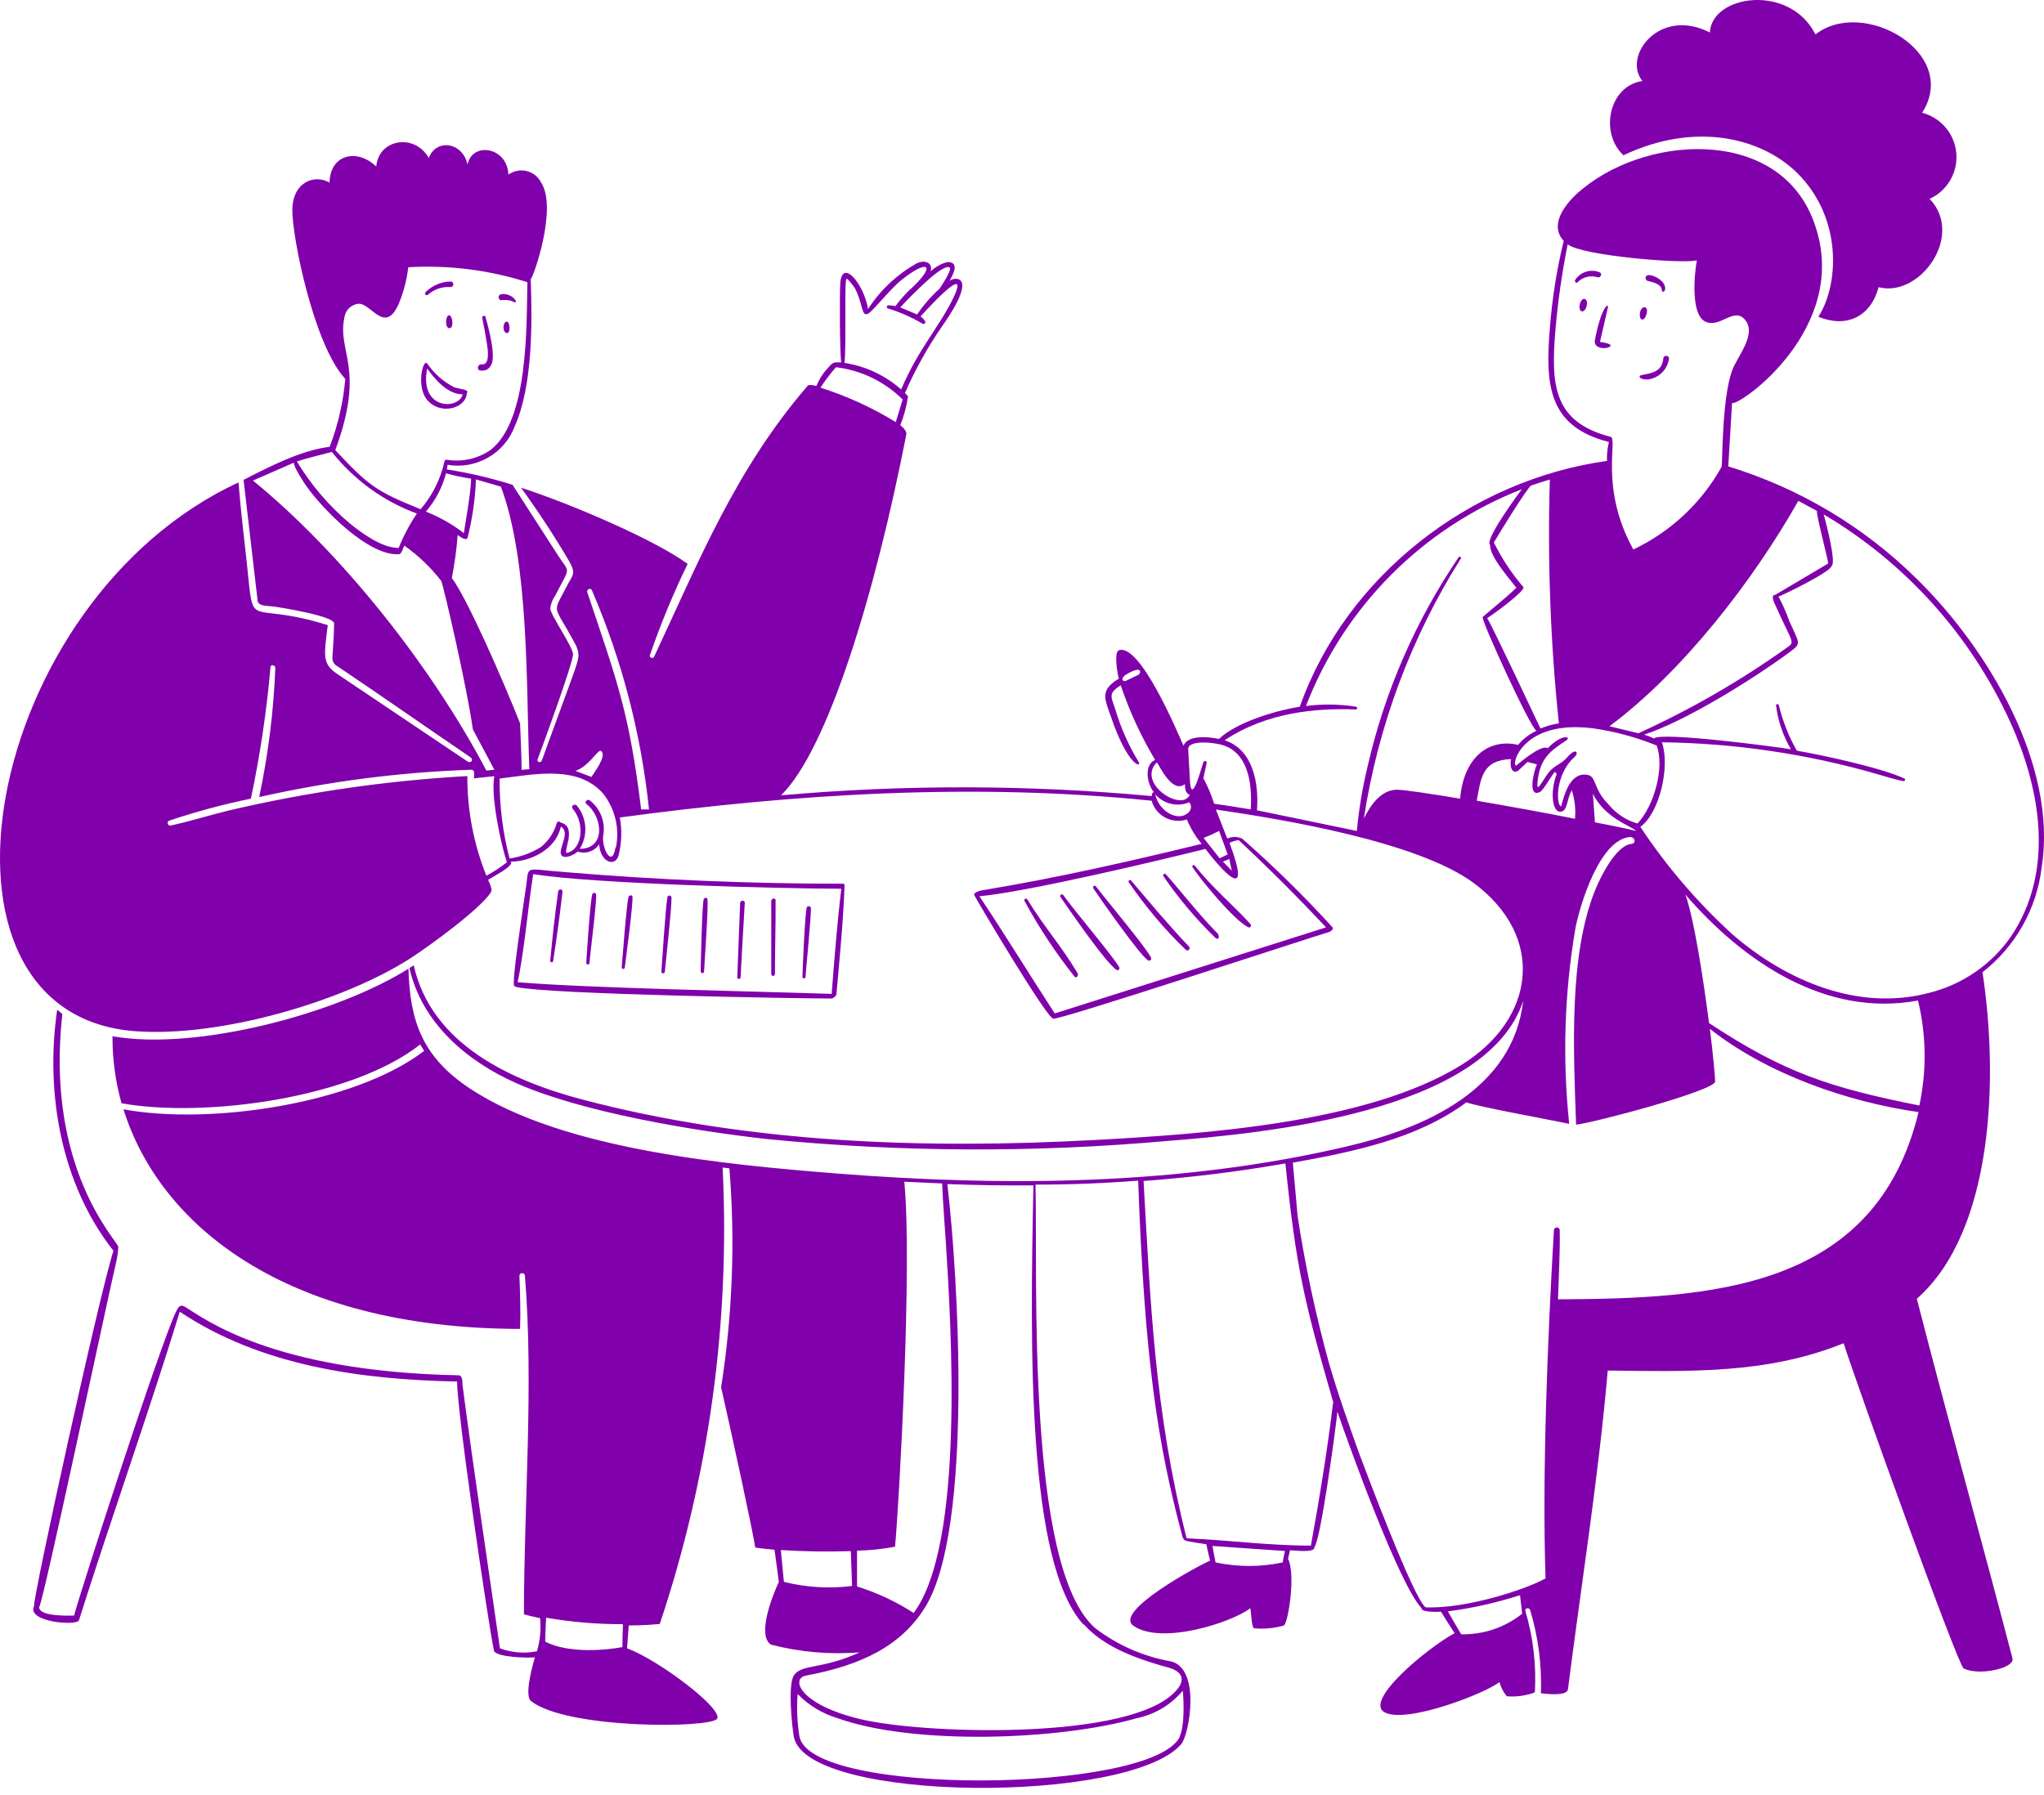 <svg width="230" height="202" viewBox="0 0 230 202" fill="none" xmlns="http://www.w3.org/2000/svg">
<path d="M52.527 44.252C52.914 43.841 51.594 43.768 51.134 43.599C49.902 42.976 48.847 42.051 48.07 40.91C47.586 40.341 46.859 43.429 47.985 44.919C49.535 46.856 52.478 45.924 52.527 44.252ZM48.07 41.479C48.93 42.69 50.359 44.386 52.066 44.386C51.618 46.166 47.138 46.142 48.07 41.479ZM56.475 33.777C56.845 33.736 57.219 33.769 57.577 33.874C58.703 34.528 57.674 32.844 56.366 33.123C55.954 33.208 56.075 33.886 56.475 33.777ZM182.678 17.476C190.853 13.613 198.228 15.563 202.188 19.426C207.408 24.573 206.899 32.13 204.61 35.654C207.783 36.95 210.496 35.654 211.392 32.324C216.03 33.535 221.081 26.511 217.132 22.381C218.103 21.939 218.912 21.206 219.449 20.285C219.986 19.364 220.224 18.299 220.131 17.237C220.038 16.175 219.619 15.168 218.93 14.354C218.241 13.54 217.317 12.96 216.285 12.693C220.596 5.971 209.685 -0.338 204.283 3.876C201.377 -1.901 192.597 -0.581 192.403 3.658C186.723 0.752 182.545 6.322 184.81 9.12C181.031 9.665 179.965 14.957 182.678 17.476ZM57.02 36.199C56.535 36.272 56.535 37.41 57.02 37.483C57.504 37.555 57.371 36.138 57.02 36.199ZM48.155 33.171C48.499 32.864 48.902 32.63 49.339 32.482C49.776 32.334 50.238 32.276 50.698 32.312C50.782 32.312 50.862 32.278 50.921 32.219C50.98 32.16 51.013 32.08 51.013 31.997C51.013 31.913 50.98 31.833 50.921 31.774C50.862 31.715 50.782 31.682 50.698 31.682C49.636 31.704 48.624 32.138 47.876 32.893C47.695 33.074 47.973 33.341 48.155 33.171ZM53.956 41.673C54.195 41.745 54.452 41.733 54.684 41.638C54.915 41.543 55.107 41.372 55.227 41.152C55.893 40.159 54.925 36.756 54.634 35.678C54.634 35.46 54.21 35.545 54.258 35.763C54.464 36.732 54.646 37.761 54.803 38.754C54.876 39.263 55.191 41.176 54.162 41.007C53.81 40.971 53.592 41.564 53.956 41.673ZM50.553 35.484C50.153 35.4 50.008 36.889 50.553 36.938C51.098 36.986 50.952 35.581 50.553 35.484ZM70.729 100.942C70.523 101.499 70.002 108.353 69.954 108.886C69.954 109.092 70.281 109.128 70.305 108.886C70.377 108.281 71.274 101.62 71.165 100.893C71.116 100.699 70.801 100.76 70.729 100.942ZM134.43 97.418C134.415 97.402 134.397 97.389 134.378 97.381C134.358 97.372 134.336 97.368 134.315 97.368C134.293 97.368 134.272 97.372 134.252 97.381C134.232 97.389 134.215 97.402 134.2 97.418C134.177 97.447 134.165 97.483 134.165 97.52C134.165 97.558 134.177 97.594 134.2 97.623C135.169 99.101 138.862 103.582 140.461 104.369C140.667 104.466 140.848 104.199 140.727 104.03C138.608 101.705 136.501 100.021 134.43 97.418ZM66.817 100.494C66.783 100.501 66.752 100.515 66.725 100.536C66.697 100.557 66.675 100.584 66.66 100.615C66.43 101.099 65.993 107.881 65.969 108.378C65.972 108.427 65.994 108.473 66.03 108.507C66.066 108.541 66.114 108.559 66.163 108.559C66.204 108.555 66.243 108.537 66.274 108.509C66.305 108.48 66.325 108.443 66.333 108.402C66.333 107.966 67.205 101.135 67.071 100.651C67.057 100.597 67.023 100.551 66.975 100.522C66.928 100.493 66.871 100.482 66.817 100.494Z" fill="#8000AB"/>
<path d="M215.727 65.199C209.778 59.302 202.484 54.942 194.473 52.495C194.618 50.122 194.759 47.748 194.897 45.374C195.805 45.665 208.218 36.897 204.234 25.343C200.601 14.444 185.862 15.001 178.208 21.153C176.634 22.364 174.067 25.077 175.956 27.112C175.169 30.35 174.646 33.647 174.394 36.97C173.873 43.291 174.188 48.014 181.042 49.746C180.873 50.444 180.8 51.16 180.824 51.878C165.456 54.021 151.481 64.799 146.261 79.538C143.681 79.95 139.152 81.258 137.166 83.171C136.076 82.929 133.654 82.675 133.17 83.934C132.503 82.396 128.265 72.344 125.903 73.192C125.322 73.398 125.734 75.893 125.903 76.377C123.687 77.709 124.329 78.678 125.031 80.737C126.933 86.308 128.543 86.453 128.107 85.726C126.99 83.889 126.115 81.915 125.504 79.853C125.019 78.363 124.656 78.073 126.109 77.128C127.095 80.061 128.394 82.879 129.984 85.533C128.773 86.017 128.979 88.088 129.839 89.166C129.633 89.166 129.597 89.456 129.597 89.602C115.725 88.314 101.765 88.286 87.888 89.517C93.144 84.358 98.473 66.882 101.997 48.826C101.997 48.584 101.791 48.244 101.307 47.857C101.724 46.809 102.017 45.715 102.179 44.599L101.828 44.236C102.996 41.559 104.424 39.004 106.09 36.606C106.575 35.916 109.409 31.883 107.786 31.399C107.625 31.368 107.459 31.37 107.299 31.406C107.138 31.441 106.987 31.509 106.853 31.605C107.193 30.987 108.064 29.461 106.599 29.497C105.889 29.68 105.239 30.043 104.71 30.551C105.037 29.473 103.911 29.207 103.063 29.691C100.884 30.934 99.035 32.683 97.674 34.79C97.25 32.053 94.84 29.098 94.561 31.75C94.464 32.767 94.489 39.682 94.658 40.797C93.738 40.736 93.701 40.797 93.084 41.499C92.564 42.064 92.153 42.721 91.873 43.437C91.328 43.316 90.977 43.279 90.868 43.437C82.766 52.846 78.684 63.068 73.61 73.907C73.501 74.173 73.041 74.04 73.126 73.749C74.336 70.24 75.755 66.806 77.376 63.467C73.743 60.791 64.297 56.722 58.629 54.893C60.555 57.545 62.396 60.343 64.091 63.249C64.854 64.618 64.418 64.727 63.728 66.071C62.105 69.256 62.251 67.803 64.745 72.526C65.387 73.737 64.999 74.355 64.624 75.578C63.413 78.957 62.202 82.154 60.991 85.545C60.858 85.932 60.361 85.811 60.507 85.424C60.87 84.491 64.527 74.524 64.479 73.628C64.43 72.732 61.972 69.268 61.911 68.481C61.98 67.957 62.175 67.459 62.481 67.028C64.188 63.673 64.152 64.606 62.844 62.595L57.673 54.566C55.257 53.804 52.788 53.225 50.285 52.834C50.321 52.663 50.346 52.489 50.358 52.314C51.917 52.581 53.521 52.301 54.897 51.519C56.273 50.737 57.335 49.503 57.903 48.026C59.937 43.485 59.901 36.485 59.719 31.423C60.095 31.035 62.699 23.43 60.93 20.62C60.775 20.288 60.548 19.994 60.267 19.759C59.984 19.524 59.654 19.355 59.299 19.262C58.944 19.169 58.573 19.157 58.212 19.224C57.852 19.291 57.51 19.437 57.212 19.651C57.055 16.466 53.095 15.958 52.611 18.525C52.041 15.946 49.062 15.595 48.251 17.774C46.604 14.928 42.571 15.691 42.341 18.743C40.112 16.612 37.109 17.46 37.085 20.548C35.317 19.555 32.943 20.548 32.895 23.575C32.846 26.603 35.317 38.847 38.853 42.649C38.627 45.266 38.036 47.838 37.097 50.291C33.864 50.679 30.351 52.507 27.409 54.009L28.995 67.67C29.152 68.275 30.206 68.178 30.884 68.275C31.562 68.372 37.678 69.353 37.593 70.177C37.593 71.472 37.472 72.756 37.4 74.052C37.396 74.248 37.449 74.442 37.552 74.609C37.655 74.777 37.804 74.911 37.981 74.996C43.104 78.436 47.815 81.754 52.938 85.23C53.325 85.496 53.01 85.957 52.623 85.714L38.09 75.953C36.225 74.742 36.443 73.919 36.879 70.358C27.53 67.44 28.644 71.424 27.76 63.249C27.433 60.27 27.07 57.279 26.839 54.3C-1.935 67.621 -10.267 114.15 15.201 116.063C24.89 116.79 38.78 112.636 46.168 107.864C48.202 106.556 54.04 102.33 55.239 100.429C55.408 100.174 55.239 99.714 54.924 99.024C55.602 98.588 57.867 97.462 57.479 96.977C59.828 96.977 62.602 95.512 63.11 93.029C64.2 93.683 62.916 95.354 63.11 96.105C63.304 96.856 64.66 96.202 64.999 95.851C65.438 95.998 65.912 95.998 66.35 95.849C66.788 95.7 67.164 95.411 67.422 95.027C67.543 97.086 69.275 97.643 69.614 96.238C69.954 94.854 70 93.414 69.747 92.012C89.62 89.323 109.699 88.088 129.585 90.123C129.699 90.527 129.894 90.904 130.158 91.231C130.422 91.557 130.75 91.827 131.121 92.024C131.492 92.221 131.899 92.341 132.318 92.376C132.737 92.412 133.158 92.362 133.557 92.23C133.961 93.228 134.521 94.156 135.216 94.979C127.017 96.977 119 98.794 110.717 100.174C110.026 100.271 109.506 100.513 109.639 100.768C110.051 101.567 117.862 114.743 118.528 114.646C118.903 114.949 147.351 105.539 149.373 104.958C149.47 104.958 150.124 104.679 149.955 104.389C146.75 100.866 143.35 97.526 139.77 94.385C139.508 94.264 139.223 94.201 138.934 94.201C138.645 94.201 138.36 94.264 138.098 94.385C137.663 93.296 137.239 92.206 136.815 91.116C144.553 92.242 159.51 94.749 165.783 99.351C173.97 105.406 172.795 114.646 164.499 119.83C153.903 126.442 135.289 127.641 123.239 128.307C104.02 129.348 84.292 128.694 65.569 123.765C57.576 121.658 48.529 117.577 46.555 108.639C46.4 108.754 46.239 108.859 46.071 108.954C47.476 115.167 52.562 119.478 58.181 121.949C65.605 125.219 78.127 127.29 86.254 128.198C101.25 129.687 116.354 129.76 131.365 128.416C142.083 127.58 167.261 125.219 171.39 112.672C170.252 122.651 160.321 126.963 151.711 128.997C132.879 133.442 113.139 133.587 93.919 132.061C81.894 131.092 63.316 129.421 52.901 122.53C47.548 119.006 46.107 114.925 45.962 109.027C38.029 114.041 22.165 118.316 12.658 116.632C12.644 119.182 12.986 121.722 13.675 124.177C23.194 125.873 39.749 123.535 47.282 117.553L47.73 118.279C39.943 124.25 23.594 126.66 13.893 124.855C17.938 137.802 31.974 149.524 58.52 149.573C58.593 147.587 58.52 145.589 58.448 143.59C58.448 143.203 59.041 143.191 59.065 143.59C60.071 155.87 58.956 169.265 58.956 181.702C59.562 181.86 60.167 182.005 60.773 182.126C60.896 183.38 60.777 184.647 60.422 185.856C59.029 186.13 57.588 186.017 56.256 185.529C54.875 175.913 53.361 165.898 52.041 155.87C52.041 155.483 52.041 154.793 51.605 154.793C30.509 154.381 22.782 148.265 20.845 147.102C20.263 146.751 20.094 147.102 19.84 147.563C18.096 151.063 8.94 179.474 8.335 181.835C8.117 181.835 4.326 182.017 4.411 180.866C4.786 180.721 12.198 145.746 13.009 142.331C13.177 141.677 13.278 141.007 13.312 140.333C13.179 139.594 5.077 131.54 7.014 114.126L6.433 113.641C5.077 122.978 6.845 133.26 12.767 140.781C11.265 145.31 3.599 180.249 3.842 180.745C2.933 182.586 8.625 183.01 8.88 182.38C12.392 171.239 16.969 158.305 20.227 147.635C29.407 153.763 40.645 155.277 51.436 155.495C51.436 159.128 54.924 182.574 55.578 185.771C55.735 186.534 59.453 186.631 60.192 186.534C59.647 188.399 59.09 190.942 59.756 191.463C63.849 194.648 80.004 194.527 80.695 193.449C81.385 192.371 74.325 186.946 70.558 185.517C70.631 184.657 70.692 183.797 70.752 182.949C72.387 182.949 73.634 182.84 74.24 182.78C79.775 166.245 82.174 148.822 81.312 131.407L82.075 131.504C82.736 139.727 82.423 147.999 81.143 156.149C82.354 161.453 84.776 172.619 84.982 174.181C85.648 174.278 86.375 174.363 87.15 174.424C87.319 175.635 87.489 176.846 87.634 178.057C86.774 179.91 85.212 184.112 86.75 185.105C90.008 185.952 93.385 186.247 96.741 185.977C92.369 187.963 90.201 187.249 89.329 188.581C88.615 189.683 89.136 194.418 89.329 195.496C90.783 202.932 127.163 203.077 132.927 196.295C133.836 195.217 135.156 187.745 131.716 186.982C128.632 186.436 125.725 185.157 123.239 183.252C115.403 176.422 116.784 143.675 116.518 133.333C120.377 133.333 124.228 133.183 128.071 132.885C128.798 153.061 130.275 162.604 133.048 172.922C133.194 173.431 133.412 173.419 133.896 173.515C134.381 173.612 135.253 173.733 135.737 173.806C135.87 174.424 136.003 175.017 136.161 175.647C134.659 176.325 125.261 181.399 127.538 182.986C130.711 185.202 138.704 182.574 140.678 181.012C140.775 181.109 140.823 183.131 141.09 183.264C142.23 183.378 143.381 183.271 144.481 182.949C145.001 182.489 145.801 177.064 144.929 175.453C145.014 175.15 145.086 174.823 145.159 174.484C145.583 174.484 148.005 174.835 147.896 174.133C148.598 173.431 150.318 160.715 150.488 158.886C151.771 162.652 157.403 178.263 159.946 180.988C159.885 181.496 161.835 181.424 162.138 181.399L163.676 183.821C160.624 185.468 153.297 191.524 155.865 192.759C158.432 193.994 167.212 190.555 168.726 189.32C168.882 189.906 169.162 190.451 169.549 190.918C170.622 191.009 171.702 190.86 172.71 190.482C172.885 187.392 172.524 184.294 171.645 181.327C171.56 180.988 172.056 180.891 172.177 181.206C173.092 184.242 173.502 187.409 173.388 190.579C174.042 190.652 176.259 190.93 176.428 190.167C177.93 178.347 179.892 166.092 180.909 154.26C190.065 154.357 198.808 154.684 207.455 151.184C208.836 155.58 220.329 187.515 220.958 187.782C222.618 188.654 226.711 187.782 226.457 186.667C223.017 173.455 219.19 159.818 215.69 146.182C224.398 138.492 224.87 121.113 223.078 109.427C224.918 107.995 226.454 106.212 227.598 104.18C228.742 102.149 229.469 99.91 229.739 97.595C231.543 86.126 223.695 73.01 215.727 65.199ZM128.095 75.953L126.884 76.534C126.291 76.898 126.012 76.353 126.727 75.917C128.652 74.754 128.374 75.844 128.095 75.953ZM104.77 31.205C105.001 31.011 106.672 29.619 106.902 30.188C107.047 30.515 105.812 32.392 105.691 32.525C104.749 33.38 103.912 34.344 103.196 35.395L101.307 34.596C102.402 33.406 103.558 32.275 104.77 31.205ZM95.252 31.375C95.445 31.375 96.087 32.271 96.184 32.428C96.996 33.845 96.983 35.662 97.54 35.335C97.855 35.516 99.963 32.707 101.416 31.532C104.347 29.17 105.327 29.776 102.821 32.198C102.057 32.874 101.367 33.63 100.762 34.451C100.498 34.401 100.231 34.368 99.963 34.354C99.924 34.355 99.886 34.368 99.856 34.392C99.825 34.416 99.803 34.45 99.793 34.487C99.785 34.51 99.783 34.534 99.785 34.558C99.787 34.583 99.794 34.606 99.805 34.627C99.816 34.649 99.832 34.668 99.85 34.683C99.869 34.699 99.891 34.71 99.914 34.717C101.295 35.138 102.621 35.724 103.862 36.461C104.407 36.461 104.02 35.916 103.584 35.613C103.862 35.335 109.288 29.231 107.302 33.47C105.763 36.715 103.341 39.246 101.404 43.836C99.608 42.247 97.392 41.208 95.022 40.845C95.252 39.283 94.985 31.459 95.252 31.375ZM94.04 41.329C96.887 41.665 99.539 42.944 101.573 44.962L100.798 47.506C98.139 45.877 95.292 44.576 92.321 43.63C92.851 42.826 93.433 42.057 94.065 41.329H94.04ZM67.664 84.54C68.306 85.133 66.756 87.083 66.55 87.446L64.757 86.768C66.392 86.187 67.3 84.213 67.664 84.54ZM56.365 54.772C59.562 63.358 59.199 77.104 59.562 86.574L58.69 86.647C58.69 84.903 58.581 83.159 58.52 81.415C56.655 76.692 52.586 67.367 50.842 65.054C51.159 63.454 51.378 61.836 51.496 60.21C51.642 60.319 52.465 60.96 52.611 60.525C53.155 58.376 53.472 56.176 53.555 53.961L56.365 54.772ZM53.01 53.864C53.01 55.414 52.259 59.398 52.199 60.004C50.892 59.003 49.454 58.188 47.924 57.582C48.999 56.337 49.774 54.862 50.188 53.27C51.115 53.532 52.058 53.734 53.01 53.876V53.864ZM38.756 35.722C38.81 35.31 39.007 34.931 39.312 34.649C39.618 34.368 40.013 34.203 40.427 34.184C41.844 34.269 43.358 37.648 44.872 34.184C45.417 32.872 45.776 31.49 45.938 30.079C50.472 29.813 55.016 30.384 59.344 31.762C59.235 36.691 59.489 47.397 55.166 50.666C53.732 51.646 51.974 52.032 50.261 51.744C50.207 51.737 50.152 51.75 50.107 51.782C50.062 51.813 50.031 51.86 50.019 51.914C49.582 53.909 48.659 55.764 47.33 57.315C42.196 55.244 41.481 54.639 37.727 50.666C41.178 41.354 37.908 39.658 38.756 35.722ZM37.339 50.86C39.828 54.01 43.139 56.412 46.907 57.8C46.09 59.016 45.403 60.315 44.86 61.675C42.995 61.675 40.791 60.064 39.374 58.926C37.016 56.937 35 54.577 33.403 51.938C34.723 51.514 36.043 51.212 37.363 50.86H37.339ZM28.45 54.094L33.076 52.071C32.967 52.447 34.287 54.493 34.59 54.869C36.322 57.291 41.457 62.62 44.908 62.377C45.187 62.377 45.356 61.663 45.489 61.408C47.069 62.522 48.473 63.864 49.656 65.393C49.91 65.962 52.586 77.503 53.204 82.081L55.626 86.635L54.73 86.732C48.59 75.069 38.55 62.329 28.474 54.094H28.45ZM54.73 98.564C53.299 94.999 52.571 91.191 52.586 87.349C43.524 87.856 34.524 89.157 25.689 91.237C23.521 91.769 21.365 92.448 19.186 92.92C19.119 92.927 19.051 92.911 18.994 92.874C18.938 92.837 18.896 92.782 18.876 92.718C18.856 92.653 18.859 92.584 18.884 92.521C18.91 92.459 18.956 92.407 19.016 92.375C22.034 91.36 25.112 90.531 28.232 89.892C29.263 85.012 30 80.074 30.436 75.106C30.436 74.754 30.981 74.827 30.981 75.178C30.79 80.065 30.182 84.927 29.165 89.711C37.008 87.942 44.999 86.912 53.034 86.635C53.507 86.635 53.325 87.337 53.325 87.603L55.626 87.361C55.178 89.432 56.353 95.027 57.043 97.05C56.317 97.621 55.543 98.127 54.73 98.564ZM69.262 95.366C68.899 97.704 67.761 95.633 67.858 94.155C68.016 93.406 67.961 92.626 67.698 91.907C67.434 91.187 66.973 90.556 66.368 90.086C66.09 89.868 65.702 90.28 65.993 90.498C67.833 91.927 68.197 95.536 65.242 95.536C65.699 94.796 65.914 93.932 65.857 93.064C65.801 92.195 65.476 91.367 64.927 90.692C64.685 90.401 64.188 90.692 64.442 91.019C65.823 92.641 65.557 95.548 63.849 95.984C63.171 96.153 65.06 93.053 63.11 92.593C63.084 92.555 63.052 92.522 63.013 92.496C62.953 92.465 62.884 92.457 62.819 92.475C62.754 92.493 62.697 92.535 62.662 92.593C62.366 93.677 61.734 94.639 60.858 95.342C59.784 96.009 58.584 96.446 57.334 96.626C56.571 93.688 56.197 90.663 56.219 87.628C60.01 87.18 64.999 86.053 67.858 89.311C68.526 90.154 69.002 91.132 69.254 92.178C69.504 93.224 69.524 94.312 69.311 95.366H69.262ZM72.145 91.103C70.8 80.204 69.529 76.922 66.09 66.677C65.968 66.338 66.465 66.107 66.61 66.447C69.983 74.294 72.147 82.607 73.029 91.103H72.145ZM70.037 185.384C68.306 185.711 64.103 186.159 61.354 184.778C61.354 183.882 61.415 182.974 61.451 182.077C64.306 182.573 67.2 182.816 70.098 182.804C70.062 183.712 70.037 184.572 70.037 185.432V185.384ZM88.203 177.996C88.094 176.785 87.985 175.647 87.864 174.46C90.48 174.63 93.104 174.67 95.736 174.581L95.881 178.505C93.32 178.828 90.72 178.672 88.215 178.045L88.203 177.996ZM96.438 178.517V174.533C97.874 174.504 99.304 174.354 100.713 174.085C101.198 168.962 102.663 142.186 101.755 133.006L106.018 133.2C106.103 135.476 106.296 137.729 106.442 139.981C107.035 149.464 108.561 173.83 102.809 181.545C100.835 180.266 98.696 179.264 96.451 178.565L96.438 178.517ZM132.77 195.472C129.621 201.866 91.013 202.229 89.947 195.387C89.701 193.825 89.636 192.24 89.753 190.664C90.996 191.945 92.547 192.883 94.258 193.389C102.736 196.428 119.049 195.908 127.914 193.389C129.942 192.971 131.77 191.878 133.097 190.288C133.218 191.693 133.291 194.345 132.721 195.484L132.77 195.472ZM121.955 182.828C124.002 185.081 126.993 186.462 131.414 187.673C133.484 188.23 133.4 189.513 131.668 190.918C125.613 195.859 103.814 195.145 96.886 193.51C89.959 191.875 88.942 188.92 90.686 188.593C96.862 187.442 101.464 185.275 104.177 180.77C109.518 171.905 107.81 143.481 106.599 133.272C109.829 133.393 113.058 133.442 116.287 133.418C115.9 151.825 115.573 175.877 121.907 182.84L121.955 182.828ZM202.357 56.371L204.452 57.509C204.343 57.848 205.663 62.838 205.723 63.419L199.753 66.955C199.111 66.955 199.814 68.166 199.923 68.445C201.691 72.429 202.078 72.211 200.976 72.962C195.756 76.674 190.192 79.878 184.361 82.529L181.103 81.742C189.326 75.626 197.246 65.405 202.357 56.371ZM175.011 37.284C175.288 33.999 175.753 30.732 176.404 27.499C177.966 28.771 189.29 29.727 190.937 29.304C190.658 30.757 190.222 35.359 191.857 36.182C193.492 37.006 195.054 34.56 196.302 35.928C197.779 37.539 195.502 40.094 194.933 41.644C193.722 44.793 193.831 52.435 193.722 52.544C191.462 56.603 187.99 59.855 183.791 61.844C179.94 54.893 182.084 49.383 181.236 49.165C174.781 47.506 174.527 43.34 175.011 37.284ZM179.238 81.972C181.702 82.323 184.113 82.974 186.419 83.91C187.34 86.417 186.104 90.752 184.252 92.69C183.008 92.33 181.9 91.609 181.067 90.619C179.153 88.694 179.722 87.373 178.572 87.204C176.683 86.925 176.041 89.372 175.665 90.752C175.169 90.752 174.927 87.652 176.816 85.545C176.997 85.351 177.3 85.145 177.397 84.903C177.494 84.661 177.276 84.164 176.283 85.302C175.738 85.944 174.927 86.162 174.345 86.841C173.594 87.713 172.735 89.808 173.061 87.591C173.413 85.169 174.636 84.418 176.271 83.316C176.84 82.929 175.774 82.529 174.151 84.225C173.449 83.68 170.627 86.162 170.627 86.162C169.973 86.259 171.184 80.967 179.238 81.972ZM184.082 93.526C183.246 93.308 181.575 92.956 179.468 92.557C179.383 91.479 179.311 90.401 179.238 89.335C180.643 92.193 183.755 93.029 184.082 93.526ZM174.394 53.985C174.12 63.141 174.46 72.305 175.411 81.415C174.699 81.523 174.004 81.719 173.34 81.996C173.34 81.996 167.963 70.54 167.345 69.571C167.745 69.353 171.717 66.483 171.414 66.071C170.101 64.546 168.986 62.862 168.096 61.057C168.859 59.774 171.548 55.39 172.25 54.663C172.94 54.421 173.643 54.191 174.394 53.973V53.985ZM130.202 85.835C130.687 86.611 131.983 89.287 133.339 88.257C133.339 88.681 133.339 89.251 133.872 89.469C132.976 91.43 127.877 88.173 130.154 85.823L130.202 85.835ZM133.836 91.346C132.625 92.678 130.36 91.273 129.997 89.408C130.458 89.938 131.075 90.31 131.76 90.471C132.444 90.632 133.162 90.573 133.811 90.304C133.942 90.443 134.015 90.626 134.017 90.817C134.019 91.007 133.95 91.192 133.824 91.334L133.836 91.346ZM139.394 94.567C142.797 97.752 146.031 100.986 149.216 104.377L118.685 114.065C115.852 109.717 113.066 105.152 110.208 100.877C115.537 100.392 130.469 96.844 135.64 95.548C138.438 99.181 140.642 100.974 138.353 94.882C138.51 94.737 139.273 94.555 139.382 94.555L139.394 94.567ZM138.631 98.019L137.614 96.977L138.329 96.686C138.413 97.159 138.51 97.558 138.619 98.006L138.631 98.019ZM137.178 93.526C137.505 94.397 137.82 95.282 138.147 96.166L137.239 96.602L135.434 94.313C136.029 94.08 136.611 93.817 137.178 93.526ZM140.739 91.103C139.37 90.873 138.002 90.655 136.621 90.462C136.309 89.469 135.903 88.508 135.41 87.591L135.785 85.835C135.785 85.605 135.483 85.593 135.41 85.775C135.144 86.526 134.066 90.728 133.896 87.87C133.823 86.659 133.763 85.448 133.702 84.334C133.642 83.219 136.851 83.534 137.917 83.983C140.569 85.048 140.908 88.512 140.739 91.103ZM164.306 89.892C160.757 89.299 157.948 88.887 157.209 88.887C155.429 88.887 154.266 90.534 153.467 92.121C155.059 81.732 158.769 71.782 164.366 62.886C164.463 62.717 164.245 62.559 164.136 62.717C159.286 69.858 155.811 77.843 153.891 86.259C153.311 88.649 152.906 91.077 152.68 93.526L141.441 91.2C141.659 88.221 141.053 84.394 137.808 83.316C142.579 80.131 148.211 79.683 152.571 79.853C152.764 79.853 152.764 79.586 152.571 79.538C150.71 79.247 148.818 79.223 146.951 79.465C149.084 73.934 152.346 68.907 156.529 64.706C160.711 60.505 165.723 57.22 171.245 55.063C170.833 55.596 166.994 60.827 167.672 61.312C167.588 62.608 169.852 65.126 170.627 66.156C169.307 67.427 167.806 68.578 166.837 69.45C166.594 69.668 172.226 81.996 172.892 82.251C172.095 82.623 171.388 83.164 170.821 83.837C167.394 83.062 164.705 85.363 164.306 89.82V89.892ZM166.159 90.195C166.643 87.47 166.8 85.569 170.034 85.436C169.852 86.187 170.119 87.216 170.845 86.732L171.875 85.763L172.94 86.029C172.553 86.877 171.875 89.82 173.279 89.142C173.655 88.96 174.491 87.434 174.951 86.877C175.045 86.936 175.12 87.02 175.169 87.119C174.454 88.875 174.575 91.515 175.653 91.358C176.416 91.225 176.247 90.062 176.864 88.936C177.199 89.974 177.323 91.07 177.228 92.157C173.812 91.467 169.755 90.74 166.159 90.123V90.195ZM144.36 175.853C141.861 176.386 139.277 176.386 136.778 175.853C136.669 175.235 136.548 174.642 136.427 174L144.59 174.569C144.493 174.957 144.42 175.368 144.348 175.78L144.36 175.853ZM150.027 157.711C149.373 163.161 148.477 168.611 147.508 173.963C142.664 173.963 138.22 173.334 133.521 173.14C129.888 158.68 129.476 146.763 128.677 132.921C134.027 132.53 139.354 131.871 144.638 130.947C145.849 142.706 146.721 146.352 149.979 157.687L150.027 157.711ZM164.415 183.93C163.894 183.083 163.409 182.223 162.925 181.363C165.678 181 168.394 180.392 171.039 179.546C171.112 180.249 171.196 180.927 171.281 181.629C169.334 183.182 166.904 184 164.415 183.943V183.93ZM175.314 146.23C175.387 143.748 175.556 140.89 175.508 138.443C175.5 138.369 175.467 138.3 175.414 138.247C175.361 138.194 175.292 138.161 175.217 138.153C175.174 138.148 175.131 138.151 175.089 138.163C175.047 138.175 175.009 138.195 174.975 138.222C174.941 138.249 174.913 138.283 174.892 138.321C174.871 138.359 174.858 138.4 174.854 138.443C174.151 150.554 173.522 165.68 173.909 177.657C171.754 178.868 165.081 181.072 160.442 180.915C159.159 180.249 153.37 164.723 152.946 163.609C151.735 160.218 150.524 156.827 149.519 153.339C148.035 147.938 146.866 142.455 146.019 136.917L145.474 130.862C152.171 129.651 159.425 128.222 165.008 124.068C166.219 124.553 174.491 126.042 176.574 126.49C175.796 119.125 176.036 111.688 177.288 104.389C177.821 101.749 180.001 94.519 183.404 94.204C183.997 94.204 184.155 94.93 183.549 94.991C181.805 95.185 180.086 98.733 179.492 100.186C176.489 107.634 177.07 118.437 177.349 126.587C179.674 126.297 192.874 122.76 192.995 121.743C192.995 121.368 192.802 118.921 192.402 115.797C198.845 120.883 207.855 124.02 215.884 125.17C211.028 145.274 192.402 146.158 175.266 146.243L175.314 146.23ZM216.005 124.432C205.881 122.421 200.71 120.702 192.305 115.143C191.651 110.056 190.622 103.432 189.653 100.695C196.12 108.179 205.397 114.549 215.824 112.612C216.769 116.515 216.814 120.581 215.957 124.504L216.005 124.432ZM226.311 105.37C224.118 108.54 220.847 110.804 217.107 111.74C209.114 113.883 200.964 110.383 194.957 105.176C191.011 101.583 187.525 97.515 184.579 93.065C186.783 91.479 187.945 86.174 187.001 83.546C195.177 83.648 203.303 84.845 211.161 87.107C212.154 87.385 213.159 87.725 214.177 87.918C214.334 87.918 214.467 87.713 214.298 87.628C211.73 86.417 205.009 84.976 202.187 84.491C201.281 82.893 200.6 81.177 200.165 79.393C200.165 79.199 199.814 79.223 199.85 79.393C200.068 81.136 200.636 82.816 201.521 84.334C199.862 84.043 186.625 82.323 186.141 83.123C185.771 82.954 185.39 82.809 185.002 82.687C189.762 81.136 197.379 76.353 201.4 73.386C202.756 72.381 202.478 72.49 201.34 69.898C201.003 68.954 200.598 68.035 200.128 67.149C200.819 66.895 206.05 64.327 206.087 63.709C206.668 63.419 205.481 58.865 205.215 57.897C214.441 63.367 221.77 71.532 226.214 81.294C229.654 88.887 231.216 98.091 226.263 105.442L226.311 105.37Z" fill="#8000AB"/>
<path d="M63.087 100.106C63.022 100.102 62.958 100.122 62.907 100.162C62.855 100.202 62.821 100.26 62.809 100.324C62.445 102.916 62.155 105.531 61.913 108.135C61.911 108.157 61.914 108.179 61.921 108.199C61.928 108.22 61.939 108.239 61.954 108.254C61.969 108.27 61.987 108.283 62.007 108.292C62.027 108.3 62.048 108.305 62.07 108.305C62.108 108.306 62.145 108.295 62.176 108.273C62.206 108.251 62.229 108.22 62.24 108.184C62.639 105.592 63.002 102.988 63.293 100.385C63.298 100.353 63.297 100.32 63.289 100.289C63.282 100.257 63.268 100.228 63.249 100.202C63.23 100.176 63.206 100.154 63.178 100.138C63.15 100.121 63.119 100.11 63.087 100.106ZM75.319 100.796C75.266 100.801 75.217 100.822 75.177 100.857C75.138 100.892 75.111 100.938 75.101 100.99C74.883 102.201 74.52 108.063 74.423 109.346C74.419 109.372 74.421 109.398 74.429 109.423C74.436 109.448 74.449 109.471 74.466 109.491C74.484 109.51 74.505 109.526 74.529 109.536C74.553 109.547 74.578 109.552 74.604 109.552C74.654 109.556 74.703 109.54 74.741 109.508C74.779 109.477 74.804 109.432 74.81 109.383C74.931 108.087 75.585 102.213 75.561 101.026C75.561 100.995 75.555 100.964 75.543 100.935C75.53 100.907 75.512 100.881 75.49 100.859C75.467 100.838 75.44 100.821 75.411 100.81C75.381 100.799 75.35 100.795 75.319 100.796Z" fill="#8000AB"/>
<path d="M93.594 112.386C93.727 112.386 94.114 112.083 94.114 111.938C94.478 107.845 94.889 103.739 95.035 99.634C95.035 99.464 94.865 99.464 94.744 99.464C84.377 99.464 74.027 99.032 63.693 98.168C58.933 97.817 59.539 97.32 59.212 99.682C59.079 100.687 57.819 108.825 57.819 110.473C57.819 110.86 57.746 111.005 58.17 111.102C61.864 111.926 90.384 112.386 93.594 112.386ZM59.999 98.386C66.902 99.488 87.696 100.009 94.671 100.033C94.187 103.957 93.896 107.917 93.582 111.865C86.206 111.611 65.509 111.199 58.243 110.545C58.946 107.433 59.466 101.705 59.999 98.386Z" fill="#8000AB"/>
<path d="M90.94 102.007C90.904 102.012 90.87 102.027 90.842 102.051C90.814 102.075 90.794 102.105 90.783 102.14C90.577 102.673 90.298 109.407 90.298 109.891C90.291 109.918 90.29 109.946 90.296 109.973C90.301 110.001 90.313 110.026 90.33 110.048C90.347 110.07 90.369 110.088 90.394 110.1C90.419 110.113 90.446 110.119 90.474 110.119C90.502 110.119 90.529 110.113 90.554 110.1C90.579 110.088 90.601 110.07 90.618 110.048C90.635 110.026 90.647 110.001 90.652 109.973C90.657 109.946 90.657 109.918 90.65 109.891C90.65 109.407 91.352 102.625 91.231 102.14C91.207 102.087 91.164 102.043 91.111 102.019C91.057 101.994 90.996 101.99 90.94 102.007ZM79.193 101.196C78.987 101.716 78.854 108.849 78.842 109.322C78.842 109.564 79.205 109.625 79.229 109.322C79.229 108.837 79.762 101.716 79.593 101.147C79.544 101.002 79.254 101.038 79.193 101.196ZM86.786 101.402V109.637C86.786 109.691 86.808 109.744 86.847 109.782C86.885 109.821 86.938 109.843 86.992 109.843C87.047 109.843 87.099 109.821 87.138 109.782C87.176 109.744 87.198 109.691 87.198 109.637C87.198 106.9 87.295 104.151 87.271 101.402C87.368 101.062 86.786 101.038 86.786 101.402ZM185.414 31.621C185.826 31.73 186.976 31.924 187.001 32.674C187.001 33.014 187.582 32.844 187.291 32.081C187.001 31.318 185.305 30.555 185.172 31.209C185.15 31.296 185.163 31.388 185.208 31.465C185.254 31.542 185.328 31.598 185.414 31.621ZM83.286 101.607L82.959 110.012C82.959 110.23 83.311 110.23 83.335 110.012C83.48 107.215 83.638 104.405 83.807 101.607C83.807 101.305 83.323 101.305 83.286 101.607ZM178.378 33.667C177.821 33.425 177.47 34.879 177.966 35.036C178.463 35.193 178.814 33.886 178.378 33.667ZM136.851 104.901C134.841 102.843 133.097 100.566 131.195 98.41C131.074 98.265 130.796 98.41 130.905 98.604C132.598 101.083 134.533 103.387 136.682 105.483C137.202 106.016 137.335 105.265 136.851 104.901ZM184.821 35.968C185.22 35.968 185.572 34.673 185.111 34.588C184.457 34.479 184.312 35.981 184.821 35.968ZM180.037 38.487L180.921 34.636C181.066 33.995 180.17 34.527 179.468 38.27C179.286 39.238 180.606 39.299 181.054 39.069C181.745 38.73 180.279 38.512 180.037 38.487ZM185.681 42.666C186.221 42.545 186.712 42.265 187.09 41.861C187.468 41.457 187.716 40.948 187.8 40.401C187.873 40.001 187.219 39.916 187.17 40.316C187.013 41.903 185.85 41.975 184.675 42.23C184.191 42.363 184.7 42.871 185.681 42.666ZM180.013 30.652C179.519 30.447 178.968 30.423 178.458 30.585C177.949 30.746 177.513 31.084 177.227 31.536C177.167 31.681 177.336 31.912 177.494 31.79C177.783 31.49 178.151 31.276 178.556 31.174C178.96 31.071 179.385 31.083 179.783 31.209C180.11 31.294 180.328 30.797 180.013 30.652ZM115.573 101.196C115.536 101.164 115.489 101.147 115.44 101.147C115.391 101.147 115.344 101.164 115.306 101.196C115.276 101.231 115.259 101.276 115.259 101.323C115.259 101.37 115.276 101.415 115.306 101.45C116.926 104.433 118.802 107.269 120.914 109.927C121.132 110.17 121.398 109.746 121.253 109.528C119.218 106.161 117.753 104.708 115.573 101.196ZM123.324 99.767C123.178 99.573 122.912 99.767 123.033 99.997C123.796 101.135 128.265 107.529 129.173 108.086C129.228 108.12 129.294 108.13 129.357 108.117C129.42 108.103 129.475 108.067 129.512 108.014C129.532 107.979 129.543 107.939 129.543 107.899C129.543 107.858 129.532 107.819 129.512 107.784C129.209 106.936 124.22 100.978 123.324 99.767ZM127.272 99.1C127.151 98.967 126.908 99.1 127.017 99.306C128.891 102.047 131.037 104.592 133.424 106.9C133.473 106.946 133.538 106.971 133.605 106.971C133.673 106.971 133.738 106.946 133.787 106.9C133.811 106.876 133.83 106.848 133.844 106.817C133.857 106.785 133.863 106.752 133.863 106.718C133.863 106.684 133.857 106.651 133.844 106.619C133.83 106.588 133.811 106.56 133.787 106.536C131.438 104.054 129.476 101.704 127.272 99.1ZM119.63 100.723C119.598 100.69 119.555 100.669 119.509 100.664C119.463 100.659 119.417 100.671 119.379 100.697C119.341 100.724 119.314 100.763 119.302 100.808C119.29 100.852 119.295 100.9 119.315 100.941C120.139 102.152 124.535 108.535 125.661 109.176C125.818 109.273 126.024 109.08 125.952 108.898C125.625 108.099 120.623 102.164 119.63 100.723Z" fill="#8000AB"/>
</svg>
